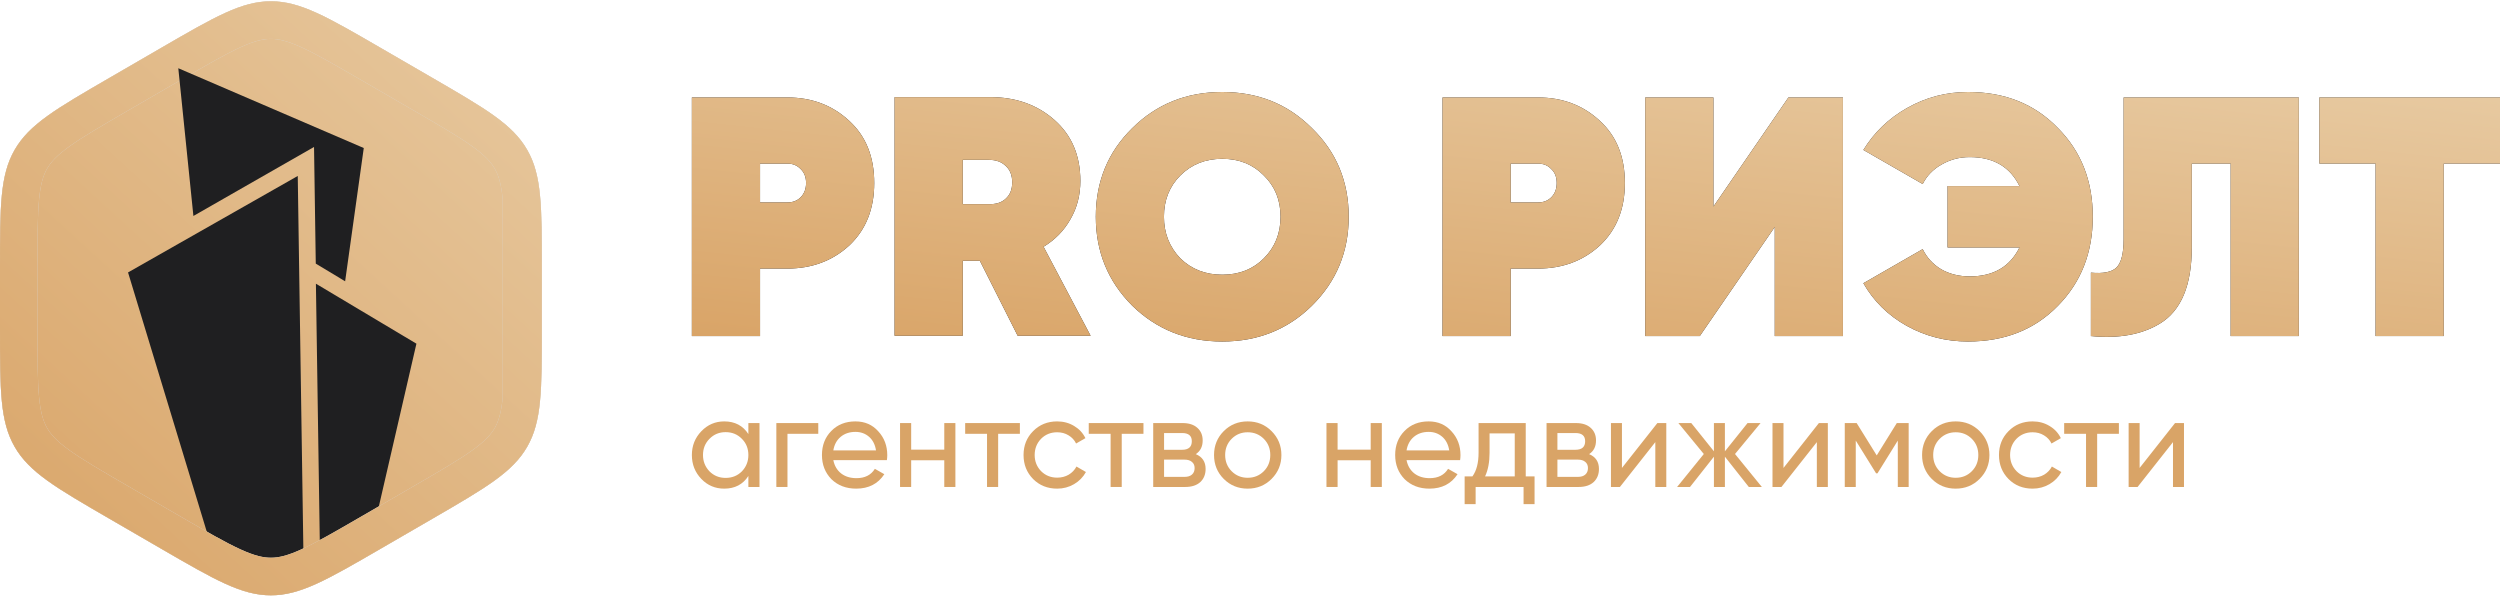 <?xml version="1.0" encoding="UTF-8"?> <svg xmlns="http://www.w3.org/2000/svg" width="1514" height="361" viewBox="0 0 1514 361" fill="none"><g clip-path="url(#clip0_751_301)"><path d="M97.759 28.919C130.118 10.165 146.298 0.788 164.064 0.788C181.832 0.788 198.01 10.165 230.37 28.919L261.823 47.148C294.183 65.901 310.363 75.278 319.246 90.723C328.129 106.168 328.129 124.922 328.129 162.43V198.886C328.129 236.395 328.129 255.149 319.246 270.593C310.363 286.039 294.183 295.415 261.823 314.169L230.37 332.397C198.01 351.151 181.832 360.528 164.064 360.528C146.298 360.528 130.118 351.151 97.759 332.397L66.306 314.169C33.946 295.415 17.767 286.039 8.883 270.593C0 255.149 0 236.395 0 198.886V162.43C0 124.922 0 106.168 8.883 90.723C17.767 75.278 33.946 65.901 66.306 47.148L97.759 28.919Z" fill="url(#paint0_linear_751_301)"></path><path fill-rule="evenodd" clip-rule="evenodd" d="M134.145 351.371C145.938 357.307 154.862 360.275 164.291 360.275C170.757 360.275 176.987 358.879 184.066 356.087L180.32 106.56L77.54 164.983L134.145 351.371Z" fill="#1F1F21"></path><path fill-rule="evenodd" clip-rule="evenodd" d="M191.313 171.801L252.185 208.136L222.755 335.599C211.198 342.264 201.961 347.59 194.019 351.576L191.313 171.801Z" fill="#1F1F21"></path><path fill-rule="evenodd" clip-rule="evenodd" d="M164.064 0.788C155.181 0.788 146.694 3.132 136.384 7.821C126.072 12.51 113.934 19.544 97.758 28.919L66.306 47.147L66.302 47.15C50.127 56.524 37.991 63.557 28.791 70.176C19.591 76.795 13.325 83.001 8.883 90.723C4.442 98.446 2.221 106.996 1.11 118.303C0 129.61 0 143.678 0 162.426V198.889C0 217.638 1.08193e-05 231.705 1.11 243.013C2.221 254.321 4.442 262.871 8.883 270.593C13.325 278.315 19.591 284.52 28.79 291.14L28.791 291.14C37.992 297.759 50.129 304.793 66.306 314.168L97.759 332.397L97.784 332.412C113.947 341.779 126.077 348.809 136.384 353.495C146.694 358.183 155.181 360.527 164.064 360.527C172.947 360.527 181.434 358.183 191.745 353.495C202.05 348.809 214.179 341.78 230.34 332.415L230.37 332.397L261.823 314.168C277.999 304.793 290.136 297.759 299.338 291.141L299.339 291.139C308.538 284.52 314.804 278.315 319.246 270.594L319.246 270.592C323.687 262.87 325.908 254.321 327.019 243.013C328.129 231.707 328.129 217.644 328.129 198.902V162.414C328.129 143.672 328.129 129.607 327.019 118.303C325.908 106.995 323.687 98.446 319.247 90.724L319.246 90.722C314.804 83.001 308.537 76.795 299.338 70.176C290.14 63.559 278.007 56.527 261.839 47.157L230.37 28.919C214.194 19.544 202.057 12.51 191.745 7.821C181.435 3.132 172.948 0.788 164.064 0.788ZM164.064 23.564C159.536 23.564 154.35 24.655 145.746 28.567C136.688 32.686 125.668 39.043 109.104 48.644L77.651 66.872C61.086 76.472 50.091 82.874 42.009 88.688C34.331 94.212 30.797 98.174 28.533 102.111C26.269 106.048 24.617 111.101 23.691 120.537C22.715 130.471 22.69 143.23 22.69 162.429V198.886C22.69 218.087 22.715 230.845 23.691 240.779C24.617 250.216 26.269 255.268 28.533 259.205C30.797 263.141 34.332 267.104 42.009 272.628C50.092 278.443 61.087 284.844 77.651 294.444L109.104 312.672C125.668 322.272 136.688 328.63 145.746 332.748C154.35 336.66 159.535 337.751 164.064 337.751C168.593 337.751 173.779 336.66 182.383 332.748C191.441 328.63 202.46 322.272 219.026 312.672L250.478 294.443C267.043 284.844 278.038 278.442 286.121 272.627C293.797 267.104 297.331 263.142 299.596 259.205C301.86 255.268 303.512 250.214 304.439 240.779V120.537C303.512 111.103 301.86 106.049 299.597 102.112C297.332 98.175 293.797 94.211 286.121 88.689C278.038 82.874 267.043 76.472 250.478 66.872L219.025 48.644C202.461 39.043 191.441 32.686 182.382 28.567C173.779 24.655 168.593 23.564 164.064 23.564Z" fill="#D9D9D9"></path><path fill-rule="evenodd" clip-rule="evenodd" d="M164.064 0.788C155.181 0.788 146.694 3.132 136.384 7.821C126.072 12.51 113.934 19.544 97.758 28.919L66.306 47.147L66.302 47.15C50.127 56.524 37.991 63.557 28.791 70.176C19.591 76.795 13.325 83.001 8.883 90.723C4.442 98.446 2.221 106.996 1.11 118.303C0 129.61 0 143.678 0 162.426V198.889C0 217.638 1.08193e-05 231.705 1.11 243.013C2.221 254.321 4.442 262.871 8.883 270.593C13.325 278.315 19.591 284.52 28.79 291.14L28.791 291.14C37.992 297.759 50.129 304.793 66.306 314.168L97.759 332.397L97.784 332.412C113.947 341.779 126.077 348.809 136.384 353.495C146.694 358.183 155.181 360.527 164.064 360.527C172.947 360.527 181.434 358.183 191.745 353.495C202.05 348.809 214.179 341.78 230.34 332.415L230.37 332.397L261.823 314.168C277.999 304.793 290.136 297.759 299.338 291.141L299.339 291.139C308.538 284.52 314.804 278.315 319.246 270.594L319.246 270.592C323.687 262.87 325.908 254.321 327.019 243.013C328.129 231.707 328.129 217.644 328.129 198.902V162.414C328.129 143.672 328.129 129.607 327.019 118.303C325.908 106.995 323.687 98.446 319.247 90.724L319.246 90.722C314.804 83.001 308.537 76.795 299.338 70.176C290.14 63.559 278.007 56.527 261.839 47.157L230.37 28.919C214.194 19.544 202.057 12.51 191.745 7.821C181.435 3.132 172.948 0.788 164.064 0.788ZM164.064 23.564C159.536 23.564 154.35 24.655 145.746 28.567C136.688 32.686 125.668 39.043 109.104 48.644L77.651 66.872C61.086 76.472 50.091 82.874 42.009 88.688C34.331 94.212 30.797 98.174 28.533 102.111C26.269 106.048 24.617 111.101 23.691 120.537C22.715 130.471 22.69 143.23 22.69 162.429V198.886C22.69 218.087 22.715 230.845 23.691 240.779C24.617 250.216 26.269 255.268 28.533 259.205C30.797 263.141 34.332 267.104 42.009 272.628C50.092 278.443 61.087 284.844 77.651 294.444L109.104 312.672C125.668 322.272 136.688 328.63 145.746 332.748C154.35 336.66 159.535 337.751 164.064 337.751C168.593 337.751 173.779 336.66 182.383 332.748C191.441 328.63 202.46 322.272 219.026 312.672L250.478 294.443C267.043 284.844 278.038 278.442 286.121 272.627C293.797 267.104 297.331 263.142 299.596 259.205C301.86 255.268 303.512 250.214 304.439 240.779V120.537C303.512 111.103 301.86 106.049 299.597 102.112C297.332 98.175 293.797 94.211 286.121 88.689C278.038 82.874 267.043 76.472 250.478 66.872L219.025 48.644C202.461 39.043 191.441 32.686 182.382 28.567C173.779 24.655 168.593 23.564 164.064 23.564Z" fill="url(#paint1_linear_751_301)"></path><path d="M117.123 130.794L107.976 41.319L220.299 89.644L209.013 170.351L191.231 159.64L190.177 88.994L117.123 130.794Z" fill="#1F1F21"></path></g><path d="M1404.59 59.016H1514V99.063H1479.94V203.517H1438.65V99.063H1404.59V59.016Z" fill="#1F1F21"></path><path d="M1404.59 59.016H1514V99.063H1479.94V203.517H1438.65V99.063H1404.59V59.016Z" fill="url(#paint2_linear_751_301)"></path><path d="M1266.25 203.517V165.121C1273.68 165.809 1278.84 164.777 1281.73 162.025C1284.62 159.135 1286.07 153.423 1286.07 144.891V59.016H1392.17V203.517H1350.89V99.063H1327.35V149.845C1327.35 172.69 1320.96 188.035 1308.16 195.879C1297.15 202.623 1283.18 205.169 1266.25 203.517Z" fill="#1F1F21"></path><path d="M1266.25 203.517V165.121C1273.68 165.809 1278.84 164.777 1281.73 162.025C1284.62 159.135 1286.07 153.423 1286.07 144.891V59.016H1392.17V203.517H1350.89V99.063H1327.35V149.845C1327.35 172.69 1320.96 188.035 1308.16 195.879C1297.15 202.623 1283.18 205.169 1266.25 203.517Z" fill="url(#paint3_linear_751_301)"></path><path d="M1191.83 55.713C1213.99 55.713 1232.09 62.938 1246.12 77.388C1260.3 91.563 1267.39 109.522 1267.39 131.266C1267.39 153.01 1260.3 171.039 1246.12 185.351C1232.09 199.664 1213.99 206.82 1191.83 206.82C1178.48 206.82 1166.1 203.655 1154.68 197.324C1143.39 190.994 1134.65 182.392 1128.46 171.52L1164.38 150.877C1166.86 155.969 1170.57 160.029 1175.53 163.057C1180.62 165.947 1186.4 167.392 1192.87 167.392C1207.18 167.392 1217.22 161.543 1223 149.845H1179.45V112.688H1223C1217.22 100.99 1207.18 95.141 1192.87 95.141C1186.67 95.141 1180.96 96.655 1175.73 99.683C1170.64 102.573 1166.86 106.495 1164.38 111.449L1128.46 90.806C1134.93 80.209 1143.74 71.746 1154.88 65.415C1166.31 58.947 1178.62 55.713 1191.83 55.713Z" fill="#1F1F21"></path><path d="M1191.83 55.713C1213.99 55.713 1232.09 62.938 1246.12 77.388C1260.3 91.563 1267.39 109.522 1267.39 131.266C1267.39 153.01 1260.3 171.039 1246.12 185.351C1232.09 199.664 1213.99 206.82 1191.83 206.82C1178.48 206.82 1166.1 203.655 1154.68 197.324C1143.39 190.994 1134.65 182.392 1128.46 171.52L1164.38 150.877C1166.86 155.969 1170.57 160.029 1175.53 163.057C1180.62 165.947 1186.4 167.392 1192.87 167.392C1207.18 167.392 1217.22 161.543 1223 149.845H1179.45V112.688H1223C1217.22 100.99 1207.18 95.141 1192.87 95.141C1186.67 95.141 1180.96 96.655 1175.73 99.683C1170.64 102.573 1166.86 106.495 1164.38 111.449L1128.46 90.806C1134.93 80.209 1143.74 71.746 1154.88 65.415C1166.31 58.947 1178.62 55.713 1191.83 55.713Z" fill="url(#paint4_linear_751_301)"></path><path d="M1116.09 203.517H1074.8V137.459L1029.39 203.517H996.36V59.016H1037.65V125.074L1083.06 59.016H1116.09V203.517Z" fill="#1F1F21"></path><path d="M1116.09 203.517H1074.8V137.459L1029.39 203.517H996.36V59.016H1037.65V125.074L1083.06 59.016H1116.09V203.517Z" fill="url(#paint5_linear_751_301)"></path><path d="M873.59 59.016H931.391C946.254 59.016 958.777 63.764 968.961 73.26C979.007 82.48 984.031 95.004 984.031 110.83C984.031 126.519 979.007 139.111 968.961 148.607C958.777 157.965 946.254 162.644 931.391 162.644H914.876V203.517H873.59V59.016ZM914.876 122.596H931.391C934.694 122.596 937.377 121.564 939.442 119.5C941.644 117.298 942.744 114.408 942.744 110.83C942.744 107.252 941.644 104.431 939.442 102.366C937.377 100.164 934.694 99.063 931.391 99.063H914.876V122.596Z" fill="#1F1F21"></path><path d="M873.59 59.016H931.391C946.254 59.016 958.777 63.764 968.961 73.26C979.007 82.48 984.031 95.004 984.031 110.83C984.031 126.519 979.007 139.111 968.961 148.607C958.777 157.965 946.254 162.644 931.391 162.644H914.876V203.517H873.59V59.016ZM914.876 122.596H931.391C934.694 122.596 937.377 121.564 939.442 119.5C941.644 117.298 942.744 114.408 942.744 110.83C942.744 107.252 941.644 104.431 939.442 102.366C937.377 100.164 934.694 99.063 931.391 99.063H914.876V122.596Z" fill="url(#paint6_linear_751_301)"></path><path d="M794.488 185.145C779.763 199.595 761.666 206.82 740.197 206.82C718.728 206.82 700.562 199.595 685.699 185.145C670.974 170.419 663.611 152.46 663.611 131.266C663.611 109.935 670.974 92.045 685.699 77.594C700.425 63.007 718.591 55.713 740.197 55.713C761.803 55.713 779.9 63.007 794.488 77.594C809.351 92.045 816.783 109.935 816.783 131.266C816.783 152.46 809.351 170.419 794.488 185.145ZM714.806 156.451C721.549 163.057 730.013 166.36 740.197 166.36C750.381 166.36 758.776 163.057 765.381 156.451C772.125 149.708 775.497 141.313 775.497 131.266C775.497 121.22 772.125 112.894 765.381 106.288C758.776 99.545 750.381 96.173 740.197 96.173C730.013 96.173 721.549 99.545 714.806 106.288C708.2 112.894 704.897 121.22 704.897 131.266C704.897 141.175 708.2 149.57 714.806 156.451Z" fill="#1F1F21"></path><path d="M794.488 185.145C779.763 199.595 761.666 206.82 740.197 206.82C718.728 206.82 700.562 199.595 685.699 185.145C670.974 170.419 663.611 152.46 663.611 131.266C663.611 109.935 670.974 92.045 685.699 77.594C700.425 63.007 718.591 55.713 740.197 55.713C761.803 55.713 779.9 63.007 794.488 77.594C809.351 92.045 816.783 109.935 816.783 131.266C816.783 152.46 809.351 170.419 794.488 185.145ZM714.806 156.451C721.549 163.057 730.013 166.36 740.197 166.36C750.381 166.36 758.776 163.057 765.381 156.451C772.125 149.708 775.497 141.313 775.497 131.266C775.497 121.22 772.125 112.894 765.381 106.288C758.776 99.545 750.381 96.173 740.197 96.173C730.013 96.173 721.549 99.545 714.806 106.288C708.2 112.894 704.897 121.22 704.897 131.266C704.897 141.175 708.2 149.57 714.806 156.451Z" fill="url(#paint7_linear_751_301)"></path><path d="M660.467 203.311H616.291L593.377 157.896H583.056V203.311H541.77V58.809H599.57C615.259 58.809 628.333 63.488 638.792 72.847C649.113 82.067 654.274 94.315 654.274 109.591C654.274 118.124 652.279 125.83 648.288 132.711C644.434 139.592 638.998 145.166 631.98 149.432L660.467 203.311ZM598.744 96.793H583.056V123.628H598.744C603.148 123.766 606.589 122.665 609.066 120.326C611.681 117.986 612.988 114.683 612.988 110.417C612.988 106.151 611.681 102.848 609.066 100.508C606.589 98.031 603.148 96.793 598.744 96.793Z" fill="#1F1F21"></path><path d="M660.467 203.311H616.291L593.377 157.896H583.056V203.311H541.77V58.809H599.57C615.259 58.809 628.333 63.488 638.792 72.847C649.113 82.067 654.274 94.315 654.274 109.591C654.274 118.124 652.279 125.83 648.288 132.711C644.434 139.592 638.998 145.166 631.98 149.432L660.467 203.311ZM598.744 96.793H583.056V123.628H598.744C603.148 123.766 606.589 122.665 609.066 120.326C611.681 117.986 612.988 114.683 612.988 110.417C612.988 106.151 611.681 102.848 609.066 100.508C606.589 98.031 603.148 96.793 598.744 96.793Z" fill="url(#paint8_linear_751_301)"></path><path d="M419 59.016H476.8C491.663 59.016 504.187 63.764 514.371 73.26C524.417 82.48 529.44 95.004 529.44 110.83C529.44 126.519 524.417 139.111 514.371 148.607C504.187 157.965 491.663 162.644 476.8 162.644H460.286V203.517H419V59.016ZM460.286 122.596H476.8C480.103 122.596 482.787 121.564 484.851 119.5C487.053 117.298 488.154 114.408 488.154 110.83C488.154 107.252 487.053 104.431 484.851 102.366C482.787 100.164 480.103 99.063 476.8 99.063H460.286V122.596Z" fill="#1F1F21"></path><path d="M419 59.016H476.8C491.663 59.016 504.187 63.764 514.371 73.26C524.417 82.48 529.44 95.004 529.44 110.83C529.44 126.519 524.417 139.111 514.371 148.607C504.187 157.965 491.663 162.644 476.8 162.644H460.286V203.517H419V59.016ZM460.286 122.596H476.8C480.103 122.596 482.787 121.564 484.851 119.5C487.053 117.298 488.154 114.408 488.154 110.83C488.154 107.252 487.053 104.431 484.851 102.366C482.787 100.164 480.103 99.063 476.8 99.063H460.286V122.596Z" fill="url(#paint9_linear_751_301)"></path><path d="M1295.76 283.38L1317.2 256.208H1322.62V294.914H1315.96V267.743L1294.52 294.914H1289.1V256.208H1295.76V283.38Z" fill="#D9A467"></path><path d="M1250.06 256.208H1283.2V262.711H1270.04V294.914H1263.3V262.711H1250.06V256.208Z" fill="#D9A467"></path><path d="M1230.94 295.921C1225.1 295.921 1220.25 293.985 1216.38 290.115C1212.51 286.193 1210.58 281.341 1210.58 275.561C1210.58 269.781 1212.51 264.956 1216.38 261.085C1220.25 257.163 1225.1 255.202 1230.94 255.202C1234.75 255.202 1238.19 256.131 1241.23 257.989C1244.28 259.795 1246.55 262.247 1248.04 265.343L1242.39 268.594C1241.41 266.53 1239.89 264.879 1237.83 263.64C1235.81 262.401 1233.52 261.782 1230.94 261.782C1227.07 261.782 1223.81 263.098 1221.18 265.73C1218.6 268.414 1217.31 271.691 1217.31 275.561C1217.31 279.38 1218.6 282.632 1221.18 285.315C1223.81 287.947 1227.07 289.263 1230.94 289.263C1233.52 289.263 1235.84 288.67 1237.9 287.483C1239.97 286.244 1241.54 284.593 1242.62 282.528L1248.35 285.857C1246.65 288.954 1244.25 291.405 1241.15 293.211C1238.06 295.017 1234.65 295.921 1230.94 295.921Z" fill="#D9A467"></path><path d="M1198.84 290.037C1194.92 293.959 1190.1 295.921 1184.37 295.921C1178.64 295.921 1173.81 293.959 1169.89 290.037C1165.97 286.115 1164.01 281.29 1164.01 275.561C1164.01 269.833 1165.97 265.008 1169.89 261.085C1173.81 257.163 1178.64 255.202 1184.37 255.202C1190.1 255.202 1194.92 257.163 1198.84 261.085C1202.82 265.059 1204.8 269.885 1204.8 275.561C1204.8 281.238 1202.82 286.063 1198.84 290.037ZM1184.37 289.341C1188.24 289.341 1191.49 288.025 1194.12 285.393C1196.75 282.761 1198.07 279.484 1198.07 275.561C1198.07 271.639 1196.75 268.362 1194.12 265.73C1191.49 263.098 1188.24 261.782 1184.37 261.782C1180.55 261.782 1177.32 263.098 1174.69 265.73C1172.06 268.362 1170.74 271.639 1170.74 275.561C1170.74 279.484 1172.06 282.761 1174.69 285.393C1177.32 288.025 1180.55 289.341 1184.37 289.341Z" fill="#D9A467"></path><path d="M1148.7 256.208H1155.89V294.914H1149.31V266.814L1137.01 286.631H1136.15L1123.85 266.814V294.914H1117.19V256.208H1124.39L1136.54 275.794L1148.7 256.208Z" fill="#D9A467"></path><path d="M1080.08 283.38L1101.52 256.208H1106.94V294.914H1100.28V267.743L1078.84 294.914H1073.42V256.208H1080.08V283.38Z" fill="#D9A467"></path><path d="M1050.72 274.942L1066.98 294.914H1059.08L1044.6 276.568V294.914H1037.95V276.568L1023.47 294.914H1015.65L1031.83 274.942L1016.43 256.208H1024.24L1037.95 273.316V256.208H1044.6V273.316L1058.31 256.208H1066.2L1050.72 274.942Z" fill="#D9A467"></path><path d="M982.253 283.38L1003.7 256.208H1009.11V294.914H1002.46V267.743L981.015 294.914H975.596V256.208H982.253V283.38Z" fill="#D9A467"></path><path d="M962.366 275.019C966.34 276.671 968.327 279.664 968.327 283.999C968.327 287.302 967.243 289.96 965.075 291.973C962.908 293.934 959.863 294.914 955.941 294.914H936.588V256.208H954.393C958.211 256.208 961.179 257.163 963.295 259.073C965.462 260.982 966.546 263.537 966.546 266.736C966.546 270.452 965.153 273.213 962.366 275.019ZM954.083 262.247H943.168V272.387H954.083C958.005 272.387 959.966 270.659 959.966 267.201C959.966 263.898 958.005 262.247 954.083 262.247ZM943.168 288.799H955.554C957.515 288.799 959.011 288.334 960.044 287.405C961.127 286.476 961.669 285.16 961.669 283.457C961.669 281.857 961.127 280.619 960.044 279.742C959.011 278.813 957.515 278.348 955.554 278.348H943.168V288.799Z" fill="#D9A467"></path><path d="M923.988 256.208V288.489H929.329V305.287H922.672V294.914H893.643V305.287H886.985V288.489H891.707C894.185 285.083 895.423 280.309 895.423 274.168V256.208H923.988ZM899.371 288.489H917.331V262.479H902.081V274.168C902.081 279.845 901.177 284.618 899.371 288.489Z" fill="#D9A467"></path><path d="M884.239 278.658H851.803C852.474 282.064 854.048 284.747 856.525 286.709C859.002 288.618 862.099 289.573 865.815 289.573C870.924 289.573 874.64 287.689 876.962 283.922L882.69 287.173C878.871 293.005 873.195 295.921 865.66 295.921C859.57 295.921 854.564 294.011 850.642 290.192C846.823 286.27 844.914 281.393 844.914 275.561C844.914 269.678 846.797 264.827 850.565 261.008C854.332 257.137 859.209 255.202 865.195 255.202C870.872 255.202 875.491 257.215 879.052 261.24C882.665 265.162 884.471 269.962 884.471 275.639C884.471 276.619 884.393 277.626 884.239 278.658ZM865.195 261.55C861.634 261.55 858.641 262.556 856.216 264.569C853.842 266.582 852.371 269.317 851.803 272.775H877.659C877.091 269.214 875.672 266.453 873.401 264.492C871.13 262.53 868.395 261.55 865.195 261.55Z" fill="#D9A467"></path><path d="M830.094 272.31V256.208H836.829V294.914H830.094V278.735H810.045V294.914H803.31V256.208H810.045V272.31H830.094Z" fill="#D9A467"></path><path d="M770.058 290.037C766.136 293.959 761.31 295.921 755.582 295.921C749.853 295.921 745.028 293.959 741.106 290.037C737.184 286.115 735.223 281.29 735.223 275.561C735.223 269.833 737.184 265.008 741.106 261.085C745.028 257.163 749.853 255.202 755.582 255.202C761.31 255.202 766.136 257.163 770.058 261.085C774.032 265.059 776.018 269.885 776.018 275.561C776.018 281.238 774.032 286.063 770.058 290.037ZM755.582 289.341C759.452 289.341 762.704 288.025 765.336 285.393C767.968 282.761 769.284 279.484 769.284 275.561C769.284 271.639 767.968 268.362 765.336 265.73C762.704 263.098 759.452 261.782 755.582 261.782C751.763 261.782 748.537 263.098 745.905 265.73C743.273 268.362 741.957 271.639 741.957 275.561C741.957 279.484 743.273 282.761 745.905 285.393C748.537 288.025 751.763 289.341 755.582 289.341Z" fill="#D9A467"></path><path d="M724.159 275.019C728.133 276.671 730.12 279.664 730.12 283.999C730.12 287.302 729.036 289.96 726.869 291.973C724.701 293.934 721.656 294.914 717.734 294.914H698.381V256.208H716.186C720.005 256.208 722.972 257.163 725.088 259.073C727.256 260.982 728.34 263.537 728.34 266.736C728.34 270.452 726.946 273.213 724.159 275.019ZM715.876 262.247H704.961V272.387H715.876C719.799 272.387 721.76 270.659 721.76 267.201C721.76 263.898 719.799 262.247 715.876 262.247ZM704.961 288.799H717.347C719.308 288.799 720.805 288.334 721.837 287.405C722.921 286.476 723.463 285.16 723.463 283.457C723.463 281.857 722.921 280.619 721.837 279.742C720.805 278.813 719.308 278.348 717.347 278.348H704.961V288.799Z" fill="#D9A467"></path><path d="M659.348 256.208H692.48V262.711H679.32V294.914H672.585V262.711H659.348V256.208Z" fill="#D9A467"></path><path d="M640.221 295.921C634.389 295.921 629.538 293.985 625.667 290.115C621.797 286.193 619.861 281.341 619.861 275.561C619.861 269.781 621.797 264.956 625.667 261.085C629.538 257.163 634.389 255.202 640.221 255.202C644.039 255.202 647.471 256.131 650.516 257.989C653.561 259.795 655.832 262.247 657.328 265.343L651.677 268.594C650.697 266.53 649.174 264.879 647.11 263.64C645.097 262.401 642.801 261.782 640.221 261.782C636.35 261.782 633.099 263.098 630.467 265.73C627.886 268.414 626.596 271.691 626.596 275.561C626.596 279.38 627.886 282.632 630.467 285.315C633.099 287.947 636.35 289.263 640.221 289.263C642.801 289.263 645.123 288.67 647.188 287.483C649.252 286.244 650.826 284.593 651.91 282.528L657.638 285.857C655.935 288.954 653.535 291.405 650.439 293.211C647.342 295.017 643.936 295.921 640.221 295.921Z" fill="#D9A467"></path><path d="M584.507 256.208H617.639V262.711H604.479V294.914H597.745V262.711H584.507V256.208Z" fill="#D9A467"></path><path d="M571.856 272.31V256.208H578.59V294.914H571.856V278.735H551.806V294.914H545.071V256.208H551.806V272.31H571.856Z" fill="#D9A467"></path><path d="M537.097 278.658H504.662C505.332 282.064 506.907 284.747 509.384 286.709C511.861 288.618 514.957 289.573 518.673 289.573C523.782 289.573 527.498 287.689 529.82 283.922L535.549 287.173C531.73 293.005 526.053 295.921 518.518 295.921C512.429 295.921 507.423 294.011 503.5 290.192C499.681 286.27 497.772 281.393 497.772 275.561C497.772 269.678 499.656 264.827 503.423 261.008C507.19 257.137 512.067 255.202 518.054 255.202C523.731 255.202 528.349 257.215 531.91 261.24C535.523 265.162 537.329 269.962 537.329 275.639C537.329 276.619 537.252 277.626 537.097 278.658ZM518.054 261.55C514.493 261.55 511.5 262.556 509.074 264.569C506.7 266.582 505.229 269.317 504.662 272.775H530.517C529.949 269.214 528.53 266.453 526.259 264.492C523.989 262.53 521.253 261.55 518.054 261.55Z" fill="#D9A467"></path><path d="M470.155 256.208H495.546V262.711H476.89V294.914H470.155V256.208Z" fill="#D9A467"></path><path d="M453.216 262.866V256.208H459.951V294.914H453.216V288.257C449.913 293.366 445.036 295.921 438.585 295.921C433.115 295.921 428.496 293.959 424.728 290.037C420.909 286.063 419 281.238 419 275.561C419 269.936 420.909 265.137 424.728 261.163C428.547 257.189 433.166 255.202 438.585 255.202C445.036 255.202 449.913 257.757 453.216 262.866ZM439.437 289.418C443.359 289.418 446.636 288.102 449.268 285.47C451.9 282.735 453.216 279.432 453.216 275.561C453.216 271.639 451.9 268.362 449.268 265.73C446.636 263.047 443.359 261.705 439.437 261.705C435.566 261.705 432.315 263.047 429.683 265.73C427.051 268.362 425.735 271.639 425.735 275.561C425.735 279.432 427.051 282.735 429.683 285.47C432.315 288.102 435.566 289.418 439.437 289.418Z" fill="#D9A467"></path><defs><linearGradient id="paint0_linear_751_301" x1="-6.86812e-06" y1="361" x2="328.782" y2="2.008" gradientUnits="userSpaceOnUse"><stop stop-color="#D9A467"></stop><stop offset="1" stop-color="#E7C9A0"></stop></linearGradient><linearGradient id="paint1_linear_751_301" x1="-6.86812e-06" y1="361" x2="328.782" y2="2.007" gradientUnits="userSpaceOnUse"><stop stop-color="#D9A467"></stop><stop offset="1" stop-color="#E7C9A0"></stop></linearGradient><linearGradient id="paint2_linear_751_301" x1="408.678" y1="203.706" x2="436.851" y2="-56.624" gradientUnits="userSpaceOnUse"><stop stop-color="#D9A467"></stop><stop offset="1" stop-color="#E7C9A0"></stop></linearGradient><linearGradient id="paint3_linear_751_301" x1="408.678" y1="203.706" x2="436.852" y2="-56.624" gradientUnits="userSpaceOnUse"><stop stop-color="#D9A467"></stop><stop offset="1" stop-color="#E7C9A0"></stop></linearGradient><linearGradient id="paint4_linear_751_301" x1="408.679" y1="203.706" x2="436.852" y2="-56.624" gradientUnits="userSpaceOnUse"><stop stop-color="#D9A467"></stop><stop offset="1" stop-color="#E7C9A0"></stop></linearGradient><linearGradient id="paint5_linear_751_301" x1="408.678" y1="203.706" x2="436.852" y2="-56.624" gradientUnits="userSpaceOnUse"><stop stop-color="#D9A467"></stop><stop offset="1" stop-color="#E7C9A0"></stop></linearGradient><linearGradient id="paint6_linear_751_301" x1="408.679" y1="203.706" x2="436.852" y2="-56.624" gradientUnits="userSpaceOnUse"><stop stop-color="#D9A467"></stop><stop offset="1" stop-color="#E7C9A0"></stop></linearGradient><linearGradient id="paint7_linear_751_301" x1="408.678" y1="203.706" x2="436.851" y2="-56.624" gradientUnits="userSpaceOnUse"><stop stop-color="#D9A467"></stop><stop offset="1" stop-color="#E7C9A0"></stop></linearGradient><linearGradient id="paint8_linear_751_301" x1="408.678" y1="203.706" x2="436.852" y2="-56.624" gradientUnits="userSpaceOnUse"><stop stop-color="#D9A467"></stop><stop offset="1" stop-color="#E7C9A0"></stop></linearGradient><linearGradient id="paint9_linear_751_301" x1="408.678" y1="203.706" x2="436.852" y2="-56.624" gradientUnits="userSpaceOnUse"><stop stop-color="#D9A467"></stop><stop offset="1" stop-color="#E7C9A0"></stop></linearGradient><clipPath id="clip0_751_301"><rect width="329" height="361" fill="white"></rect></clipPath></defs></svg> 